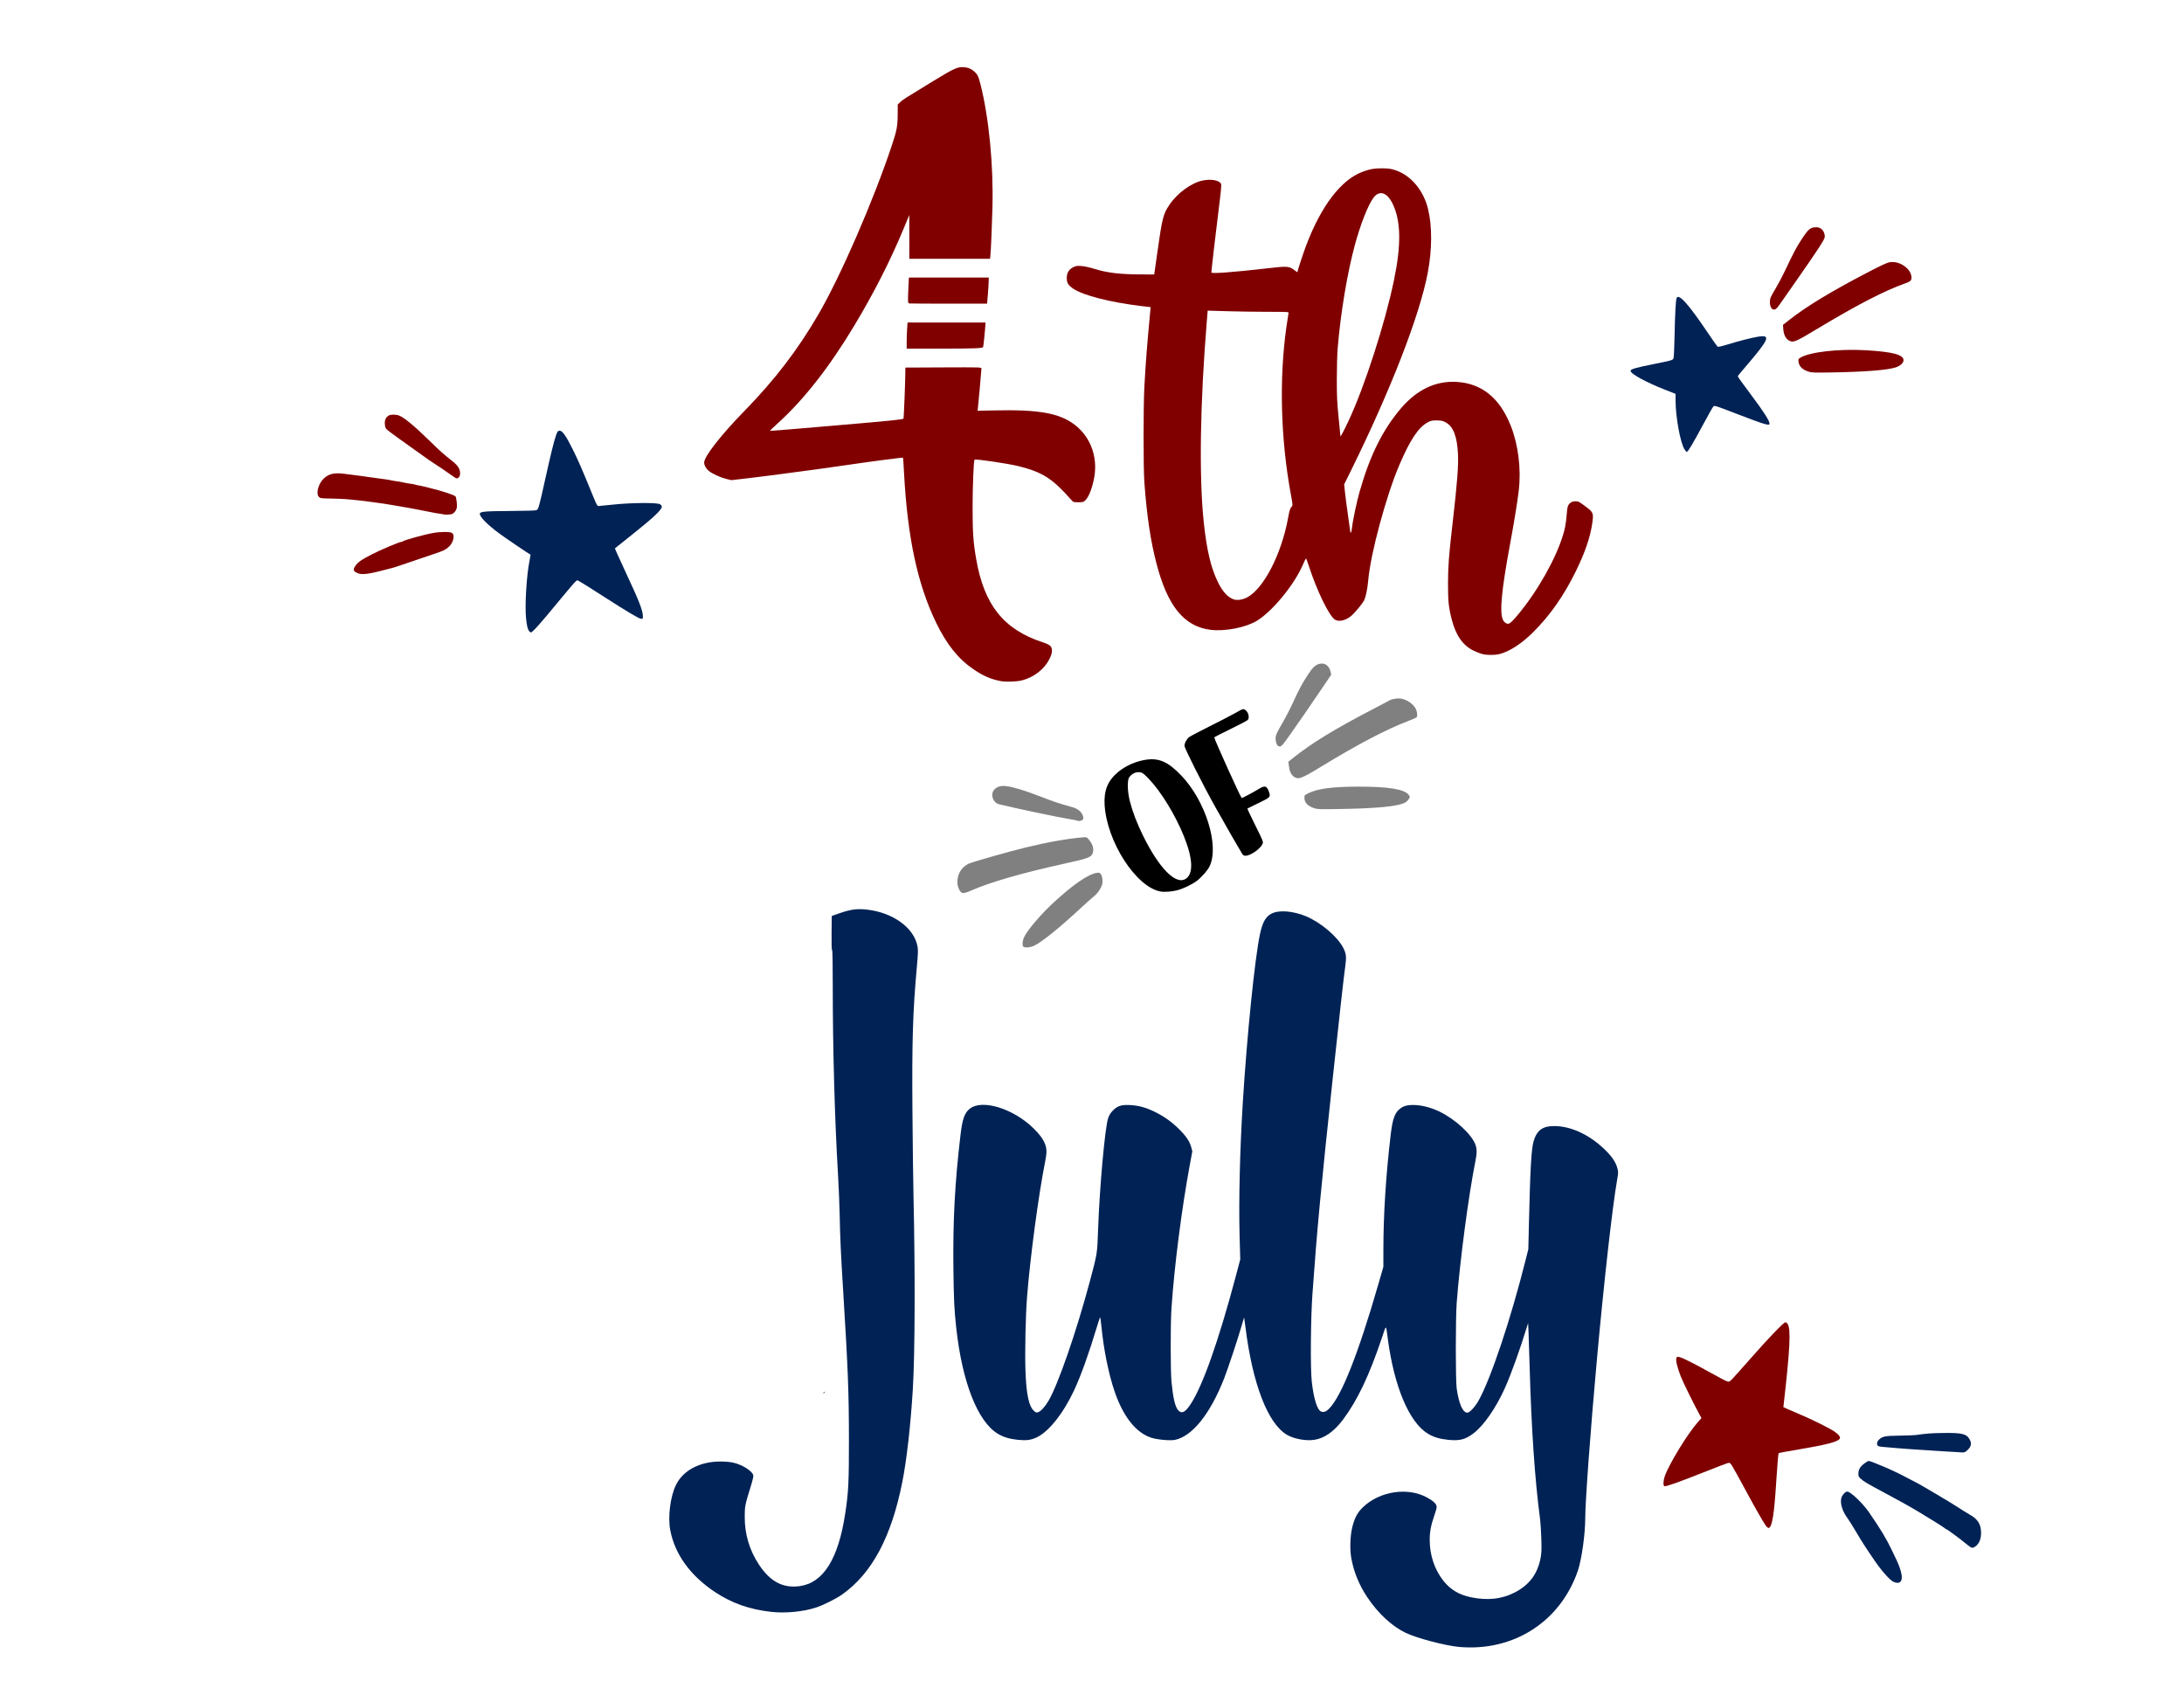 <?xml version="1.0" encoding="UTF-8" standalone="no"?>
<!-- Created with Inkscape (http://www.inkscape.org/) -->

<svg
   xmlns:dc="http://purl.org/dc/elements/1.1/"
   xmlns:cc="http://creativecommons.org/ns#"
   xmlns:rdf="http://www.w3.org/1999/02/22-rdf-syntax-ns#"
   xmlns:svg="http://www.w3.org/2000/svg"
   xmlns="http://www.w3.org/2000/svg"
   xmlns:sodipodi="http://sodipodi.sourceforge.net/DTD/sodipodi-0.dtd"
   xmlns:inkscape="http://www.inkscape.org/namespaces/inkscape"
   version="1.1"
   id="svg379"
   width="1056"
   height="816"
   viewBox="0 0 1056 816"
   sodipodi:docname="4thOfJuly.svg"
   inkscape:version="0.92.1 r15371">
  <defs
     id="defs383" />
  <sodipodi:namedview
     pagecolor="#ffffff"
     bordercolor="#666666"
     borderopacity="1"
     objecttolerance="10"
     gridtolerance="10"
     guidetolerance="10"
     inkscape:pageopacity="0"
     inkscape:pageshadow="2"
     inkscape:window-width="1920"
     inkscape:window-height="1012"
     id="namedview381"
     showgrid="false"
     inkscape:zoom="1"
     inkscape:cx="583.50996"
     inkscape:cy="408"
     inkscape:window-x="-8"
     inkscape:window-y="-8"
     inkscape:window-maximized="1"
     inkscape:current-layer="svg379" />
  <g
     inkscape:groupmode="layer"
     id="layer9"
     inkscape:label="Layer 1">
    <path
       style="fill:#800000;stroke-width:0.32"
       d="m 172.522,276.925 c -1.712,-0.863 -1.871,-1.557 -0.751,-3.269 1.192,-1.823 2.987,-3.078 8.205,-5.736 4.407,-2.245 13.175,-5.944 14.09,-5.944 0.243,0 0.579,-0.123 0.746,-0.274 0.684,-0.616 10.506,-3.32 14.666,-4.036 3.8,-0.655 8.146,-0.651 9.087,0.008 1.543,1.081 0.633,4.78 -1.674,6.806 -1.593,1.399 -2.599,1.868 -7.365,3.438 -2.293,0.755 -7.338,2.468 -11.21,3.806 -3.872,1.338 -7.544,2.562 -8.16,2.719 -0.616,0.157 -3.424,0.881 -6.24,1.607 -6.421,1.657 -9.392,1.884 -11.394,0.874 z m 41.864,-28.266 c -0.042,-0.042 -0.723,-0.163 -1.513,-0.269 -2.053,-0.275 -2.2,-0.302 -7.677,-1.402 -2.728,-0.548 -5.464,-1.075 -6.08,-1.17 -0.616,-0.096 -1.84,-0.313 -2.72,-0.482 -0.88,-0.169 -2.032,-0.377 -2.56,-0.462 -0.528,-0.085 -2.328,-0.385 -4,-0.667 -4.128,-0.695 -4.43,-0.742 -6.08,-0.947 -0.792,-0.098 -2.304,-0.312 -3.36,-0.476 -1.056,-0.163 -2.64,-0.377 -3.52,-0.475 -0.88,-0.098 -2.248,-0.254 -3.04,-0.347 -5.436,-0.636 -8.271,-0.825 -14.031,-0.933 -4.511,-0.085 -4.966,-0.148 -5.59,-0.772 -1.55,-1.55 -0.364,-6.266 2.209,-8.788 2.498,-2.447 5.288,-3.084 10.371,-2.366 2.874,0.406 3.913,0.539 5.625,0.717 0.894,0.093 1.916,0.226 2.271,0.294 0.355,0.068 1.424,0.224 2.375,0.347 4.054,0.521 6.068,0.796 6.849,0.936 0.352,0.063 1.432,0.214 2.4,0.335 0.968,0.121 2.264,0.344 2.88,0.496 0.616,0.152 1.84,0.359 2.72,0.461 0.88,0.102 2.104,0.32 2.72,0.484 0.616,0.164 1.66,0.376 2.32,0.47 0.66,0.094 1.724,0.247 2.364,0.34 0.64,0.093 1.272,0.235 1.403,0.316 0.131,0.081 0.795,0.23 1.476,0.33 0.681,0.101 1.478,0.253 1.772,0.338 0.583,0.169 0.787,0.219 3.626,0.892 5.918,1.404 12.201,3.475 12.707,4.19 0.324,0.458 0.725,3.643 0.625,4.966 -0.113,1.501 -1.262,3.121 -2.505,3.535 -0.849,0.282 -3.784,0.361 -4.037,0.108 z m 4.685,-18.376 c -0.98,-0.772 -9.226,-6.347 -11.579,-7.827 -0.28,-0.176 -0.686,-0.464 -0.902,-0.64 -0.216,-0.176 -2.133,-1.544 -4.259,-3.04 -6.258,-4.403 -13.547,-9.684 -14.845,-10.755 -1.057,-0.872 -1.228,-1.211 -1.386,-2.741 -0.206,-1.995 0.355,-3.44 1.669,-4.301 1.025,-0.672 3.766,-0.681 5.348,-0.018 2.456,1.029 7.282,5.027 14.16,11.731 5.885,5.736 7.132,6.852 11.399,10.2 2.708,2.125 3.801,3.854 3.801,6.016 0,1.345 -0.714,2.349 -1.671,2.349 -0.275,0 -1.056,-0.438 -1.735,-0.973 z"
       id="path399"
       inkscape:connector-curvature="0" />
  </g>
  <g
     inkscape:groupmode="layer"
     id="layer10"
     inkscape:label="Layer 2">
    <path
       style="fill:#002255;stroke-width:0.32"
       d="m 255.935,305.212 c -0.771,-0.891 -1.164,-2.422 -1.565,-6.093 -0.665,-6.088 0.193,-20.709 1.638,-27.892 0.335,-1.664 0.578,-3.036 0.541,-3.048 -0.5,-0.169 -12.485,-8.288 -15.108,-10.235 -5.68,-4.216 -9.44,-7.995 -9.44,-9.487 0,-1.137 2.09,-1.338 14.757,-1.419 8.16,-0.052 12.254,-0.193 12.709,-0.437 0.886,-0.474 1.2,-1.597 4.081,-14.589 2.82,-12.72 4.312,-18.78 5.325,-21.627 0.623,-1.751 0.853,-2.067 1.569,-2.15 1.396,-0.162 3.153,2.282 6.512,9.057 2.702,5.451 4.479,9.552 10.09,23.28 1.308,3.201 1.798,4.08 2.273,4.08 0.333,0 3.521,-0.312 7.085,-0.694 8.787,-0.94 21.416,-1.04 22.732,-0.179 0.477,0.312 0.868,0.838 0.868,1.17 0,1.459 -4.047,5.296 -13.6,12.896 -3.52,2.8 -7.005,5.587 -7.744,6.192 l -1.344,1.101 0.984,2.317 c 0.541,1.274 2.604,5.773 4.584,9.997 5.918,12.624 7.831,17.479 7.937,20.139 0.064,1.597 0.051,1.62 -0.845,1.557 -1.098,-0.078 -6.645,-3.376 -18.563,-11.038 -4.902,-3.151 -9.669,-6.156 -10.592,-6.678 l -1.679,-0.948 -0.845,0.665 c -0.465,0.366 -3.472,3.859 -6.684,7.764 -10.527,12.799 -14.136,16.859 -14.989,16.859 -0.11,0 -0.417,-0.252 -0.683,-0.56 z"
       id="path427"
       inkscape:connector-curvature="0" />
  </g>
  <g
     inkscape:groupmode="layer"
     id="layer11"
     inkscape:label="Layer 3">
    <path
       style="fill:#800000;stroke-width:0.32;fill-opacity:1"
       d="m 483.672,329.243 c -4.664,-0.907 -8.416,-2.547 -13.004,-5.682 -7.35,-5.023 -12.939,-11.999 -18.032,-22.508 -9.037,-18.645 -13.88,-41.328 -15.544,-72.8 -0.2,-3.784 -0.407,-6.926 -0.46,-6.981 -0.16,-0.169 -15.405,1.813 -25.44,3.308 -5.192,0.773 -12.176,1.765 -15.52,2.203 -3.344,0.438 -10.904,1.445 -16.8,2.239 -5.896,0.793 -14,1.818 -18.008,2.278 l -7.288,0.836 -2.502,-0.633 c -2.945,-0.745 -6.769,-2.503 -8.4,-3.862 -1.292,-1.076 -2.202,-2.731 -2.202,-4.006 0,-2.931 7.971,-13.158 19.35,-24.826 14.836,-15.213 25.75,-29.445 35.825,-46.715 10.724,-18.383 26.611,-54.912 35.56,-81.76 2.418,-7.255 2.814,-9.347 2.842,-15.022 l 0.024,-4.782 1.184,-1.138 c 1.274,-1.224 1.679,-1.483 15.958,-10.194 10.271,-6.266 11.88,-6.983 15.023,-6.698 2.085,0.189 3.547,0.845 5.062,2.27 1.447,1.362 1.797,2.116 2.78,5.992 4.092,16.139 6.318,39.102 5.783,59.652 -0.236,9.065 -0.774,21.535 -1.009,23.39 l -0.166,1.31 -19.508,-0.004 -19.508,-0.004 -0.006,-10.586 -0.006,-10.586 -2.657,6.4 c -6.525,15.716 -14.231,30.886 -23.814,46.88 -11.985,20.002 -24.377,35.86 -36.907,47.228 -2.275,2.064 -4.089,3.799 -4.032,3.856 0.057,0.057 6.719,-0.466 14.803,-1.162 8.085,-0.696 20.675,-1.775 27.979,-2.398 14.756,-1.259 21.461,-1.975 21.807,-2.329 0.194,-0.199 0.913,-18.437 0.913,-23.167 v -1.538 l 18.4,-0.085 c 17.286,-0.08 18.4,-0.051 18.4,0.47 -8e-5,0.751 -1.554,18.043 -1.744,19.414 l -0.151,1.09 8.286,-0.186 c 21.342,-0.479 31.383,1.328 38.73,6.97 7.519,5.775 11.103,15.266 9.464,25.066 -0.855,5.115 -2.626,9.765 -4.345,11.413 -0.93,0.891 -1.17,0.959 -3.405,0.959 -2.403,0 -2.404,-1.1e-4 -3.528,-1.28 -8.911,-10.14 -13.82,-13.278 -25.24,-16.136 -5.096,-1.275 -20.969,-3.628 -21.421,-3.175 -0.423,0.423 -0.927,12.783 -0.931,22.831 -0.004,12.416 0.315,17.077 1.729,25.22 3.855,22.199 13.269,34.005 32.058,40.204 3.755,1.239 4.579,1.984 4.579,4.139 0,1.112 -0.331,2.18 -1.254,4.048 -2.378,4.811 -7.459,8.769 -13.146,10.239 -2.72,0.703 -7.846,0.869 -10.56,0.341 z M 438.394,165.372 c 9.6e-4,-1.76 0.095,-4.604 0.208,-6.32 l 0.207,-3.12 h 18.832 18.832 l -0.004,0.72 c -0.008,1.458 -0.945,10.843 -1.109,11.109 -0.392,0.634 -3.748,0.767 -19.927,0.788 l -17.04,0.022 0.002,-3.2 z m 1.358,-18.662 c -0.836,-0.119 -0.855,-0.412 -0.509,-7.978 l 0.209,-4.56 h 19.31 19.31 l -0.026,1.84 c -0.014,1.012 -0.194,3.853 -0.4,6.312 l -0.374,4.472 -18.4,0.008 c -10.12,0.004 -18.724,-0.038 -19.12,-0.095 z"
       id="path455"
       inkscape:connector-curvature="0" />
  </g>
  <g
     inkscape:groupmode="layer"
     id="layer12"
     inkscape:label="Layer 4">
    <path
       style="fill:#800000;stroke-width:0.32;fill-opacity:1"
       d="m 716.591,316.169 c -0.968,-0.254 -2.84,-0.989 -4.16,-1.632 -5.142,-2.506 -8.54,-7.399 -10.517,-15.144 -1.496,-5.859 -1.806,-8.937 -1.774,-17.6 0.031,-8.354 0.398,-13.161 2.204,-28.8 2.23,-19.316 2.895,-27.842 2.616,-33.495 -0.426,-8.612 -2.333,-13.442 -6.068,-15.372 -1.384,-0.715 -2.086,-0.86 -4.22,-0.871 -2.183,-0.011 -2.805,0.115 -4.222,0.859 -4.554,2.39 -8.609,8.447 -13.836,20.669 -6.39,14.94 -13.945,42.942 -15.059,55.82 -0.362,4.189 -1.185,8.094 -2.061,9.788 -0.719,1.39 -4.053,5.455 -5.78,7.047 -2.67,2.461 -6.326,3.395 -8.279,2.116 -2.817,-1.846 -8.675,-13.897 -12.56,-25.839 -0.673,-2.068 -1.301,-3.76 -1.397,-3.76 -0.096,0 -0.784,1.404 -1.529,3.12 -4.248,9.777 -14.778,22.566 -22.318,27.107 -5.322,3.204 -15.384,5.16 -22.221,4.319 -12.858,-1.582 -20.846,-11.355 -26.249,-32.118 -2.862,-10.998 -4.634,-22.865 -5.832,-39.068 -0.53,-7.163 -0.526,-37.043 0.006,-46.56 0.68,-12.161 1.232,-19.235 2.82,-36.171 l 0.196,-2.091 -4.76,-0.569 c -14.747,-1.764 -27.858,-5.118 -32.649,-8.351 -2.447,-1.651 -3.15,-2.803 -3.15,-5.16 0,-2.503 1.044,-4.213 3.213,-5.263 1.298,-0.628 1.817,-0.699 3.944,-0.535 1.427,0.11 3.97,0.666 6.093,1.331 6.33,1.985 12.656,2.721 23.416,2.727 l 5.626,0.003 1.371,-9.68 c 2.518,-17.779 2.913,-19.373 5.927,-23.905 3.756,-5.65 10.582,-10.659 16.105,-11.819 4.084,-0.857 8.148,-0.106 8.921,1.649 0.228,0.516 -0.069,3.741 -1.068,11.595 -1.267,9.967 -3.629,30.287 -3.629,31.219 0,0.666 10.456,-0.109 26.741,-1.982 10.146,-1.167 10.823,-1.122 13.466,0.896 0.766,0.585 1.393,1.003 1.393,0.929 0,-0.599 2.962,-9.582 4.386,-13.302 7.215,-18.843 16.706,-31.242 26.907,-35.148 3.599,-1.378 5.874,-1.785 9.827,-1.756 2.89,0.021 3.99,0.178 6.149,0.875 7.541,2.439 13.657,9.658 15.893,18.759 2.05,8.346 1.996,19.722 -0.146,30.965 -3.939,20.675 -17.942,56.693 -37.27,95.863 l -3.137,6.357 0.408,3.883 c 0.224,2.135 0.897,7.267 1.494,11.403 0.598,4.136 1.087,7.628 1.088,7.76 6.4e-4,0.132 0.125,0.24 0.277,0.24 0.152,0 0.372,-0.972 0.49,-2.16 0.326,-3.285 2.28,-12.568 3.694,-17.553 4.941,-17.415 11.127,-29.907 19.951,-40.287 7.678,-9.033 16.763,-13.392 26.789,-12.855 12.264,0.658 21.032,7.715 26.371,21.227 3.63,9.186 5.071,20.774 3.877,31.169 -0.615,5.357 -2.169,14.949 -4.168,25.739 -4.131,22.291 -5.171,32.924 -3.587,36.695 0.606,1.444 1.856,2.327 2.915,2.061 1.05,-0.263 4.086,-3.627 8.047,-8.913 9.322,-12.441 17.123,-27.826 19.189,-37.844 0.29,-1.408 0.642,-4.177 0.781,-6.154 0.268,-3.804 0.614,-4.746 2.106,-5.723 1.011,-0.663 2.935,-0.714 4.025,-0.108 0.46,0.256 1.95,1.309 3.311,2.341 3.404,2.579 3.594,3.087 2.917,7.793 -0.991,6.892 -3.507,14.223 -8.048,23.451 -5.778,11.743 -12.292,21.036 -20.491,29.235 -5.527,5.527 -11.447,9.384 -16.272,10.603 -2.368,0.598 -6.168,0.588 -8.493,-0.022 z M 603.045,288.786 c 7.985,-4.227 16.582,-20.919 19.753,-38.353 0.682,-3.75 1.013,-4.774 1.795,-5.556 0.501,-0.501 0.471,-0.884 -0.451,-5.89 -4.966,-26.945 -5.711,-56.036 -2.084,-81.354 0.441,-3.08 0.874,-5.888 0.963,-6.24 0.158,-0.63 -6.4e-4,-0.64 -9.855,-0.643 -5.508,-0.002 -14.34,-0.132 -19.627,-0.289 l -9.612,-0.286 -0.391,4.769 c -3.293,40.146 -3.829,75.448 -1.484,97.729 1.399,13.29 3.506,22.095 6.931,28.96 2.231,4.472 4.577,7.025 7.449,8.107 1.662,0.626 4.367,0.236 6.614,-0.954 z m 49.043,-85.414 c 7.744,-16.501 17.586,-46.975 21.904,-67.821 3.589,-17.325 3.401,-28.656 -0.615,-37.009 -2.676,-5.567 -6.465,-6.756 -9.298,-2.919 -2.602,3.524 -6.24,12.747 -8.935,22.649 -3.711,13.634 -6.975,33.241 -8.364,50.24 -0.223,2.728 -0.405,9.424 -0.404,14.88 9.6e-4,8.453 0.129,11.194 0.869,18.53 0.477,4.735 0.87,8.767 0.874,8.96 0.009,0.54 1.642,-2.549 3.971,-7.511 z"
       id="path483"
       inkscape:connector-curvature="0" />
  </g>
  <g
     inkscape:groupmode="layer"
     id="layer13"
     inkscape:label="Layer 5">
    <path
       style="fill:#002255;stroke-width:0.32;fill-opacity:1"
       d="m 814.501,217.259 c -2.016,-3.071 -4.332,-15.683 -4.339,-23.623 l -0.003,-3.223 -5.2,-2.045 c -9.186,-3.612 -16.56,-7.656 -16.56,-9.082 0,-0.831 2.473,-1.542 11.834,-3.405 8.085,-1.609 8.61,-1.767 8.963,-2.695 0.158,-0.416 0.378,-5.339 0.49,-10.941 0.204,-10.278 0.566,-17.075 0.964,-18.105 0.961,-2.486 5.645,2.708 15.111,16.758 2.326,3.453 4.425,6.44 4.665,6.639 0.332,0.276 1.566,0.017 5.204,-1.092 5.511,-1.68 11.175,-3.122 14.329,-3.649 6.45,-1.078 5.605,1.007 -5.801,14.318 -2.156,2.516 -3.92,4.651 -3.92,4.743 0,0.301 1.955,3.045 6.243,8.764 6.321,8.43 9.117,12.786 9.117,14.206 0,1.143 -2.36,0.438 -15.68,-4.683 -11.158,-4.29 -10.9,-4.211 -11.552,-3.529 -0.298,0.311 -2.591,4.381 -5.097,9.045 -4.766,8.871 -7.117,12.8 -7.659,12.8 -0.177,0 -0.676,-0.54 -1.11,-1.2 z"
       id="path511"
       inkscape:connector-curvature="0" />
  </g>
  <g
     inkscape:groupmode="layer"
     id="layer14"
     inkscape:label="Layer 6">
    <path
       style="fill:#800000;stroke-width:0.32;fill-opacity:1"
       d="m 874.338,179.639 c -2.908,-0.984 -4.43,-2.509 -4.728,-4.737 -0.164,-1.225 -0.104,-1.358 0.903,-1.977 4.48,-2.757 18.582,-4.357 31.693,-3.596 12.875,0.747 18.189,2.153 18.185,4.81 -0.002,1.361 -1.631,2.817 -3.952,3.534 -4.224,1.305 -15.218,2.14 -31.588,2.399 -7.865,0.125 -9.005,0.078 -10.513,-0.433 z m -9.305,-14.988 c -1.578,-0.852 -2.558,-2.767 -2.767,-5.409 l -0.172,-2.171 2.77,-2.189 c 8.58,-6.779 20.596,-14.05 39.19,-23.712 5.118,-2.659 8.396,-4.17 9.484,-4.371 4.875,-0.901 10.695,3.149 10.695,7.443 0,1.409 -0.528,1.873 -3.2,2.817 -9.834,3.473 -23.366,10.473 -42.4,21.936 -10.57,6.365 -11.54,6.769 -13.6,5.657 z m -7.88,-15.117 c -1.294,-0.482 -1.832,-3.77 -0.958,-5.861 0.243,-0.581 1.349,-2.557 2.457,-4.39 1.109,-1.833 3.006,-5.421 4.216,-7.973 4.338,-9.148 5.752,-11.828 8.212,-15.566 3.393,-5.156 4.274,-5.874 7.211,-5.874 2.328,0 4.022,1.949 4.022,4.627 0,1.204 -3.183,6.08 -15.001,22.978 -2.925,4.183 -5.992,8.568 -6.814,9.744 -1.584,2.266 -2.246,2.724 -3.345,2.315 z"
       id="path539"
       inkscape:connector-curvature="0" />
  </g>
  <g
     inkscape:groupmode="layer"
     id="layer15"
     inkscape:label="Layer 7">
    <path
       style="fill:#808080;stroke-width:0.32"
       d="m 494.794,457.646 c -0.618,-0.618 -0.437,-2.848 0.371,-4.576 1.62,-3.463 8.311,-11.272 14.605,-17.045 9.333,-8.56 16.558,-13.486 20.589,-14.038 1.251,-0.171 1.423,-0.108 1.971,0.727 0.846,1.29 1.006,3.934 0.339,5.6 -0.75,1.875 -2.342,4.003 -3.792,5.069 -0.675,0.496 -3.63,3.134 -6.567,5.862 -10.047,9.331 -18.567,16.203 -22.249,17.945 -1.911,0.904 -4.587,1.135 -5.268,0.454 z m -30.216,-26.416 c -2.473,-2.821 -2.139,-8.125 0.715,-11.368 0.687,-0.78 2.011,-1.79 2.943,-2.243 1.79,-0.87 18.861,-5.736 27.774,-7.916 10.537,-2.578 20.588,-4.349 27.774,-4.893 1.62,-0.123 1.736,-0.078 2.648,1.026 2.015,2.439 2.61,4.571 1.869,6.698 -0.672,1.929 -2.219,2.495 -13.732,5.024 -19.931,4.379 -35.778,8.934 -44.631,12.829 -3.469,1.526 -4.606,1.705 -5.361,0.844 z m 56.333,-34.485 c -0.091,-0.091 -1.879,-0.445 -3.973,-0.788 -5.967,-0.976 -24.852,-4.946 -33.801,-7.106 -1.836,-0.443 -3.128,-2.057 -3.343,-4.173 -0.267,-2.623 2.091,-4.707 5.336,-4.718 3.057,-0.01 9.814,1.949 18.72,5.428 5.694,2.224 7.858,2.939 14.959,4.941 2.087,0.588 3.961,2.055 4.609,3.606 0.56,1.34 0.545,1.857 -0.07,2.472 -0.475,0.475 -2.077,0.697 -2.436,0.338 z"
       id="path567"
       inkscape:connector-curvature="0" />
  </g>
  <g
     inkscape:groupmode="layer"
     id="layer16"
     inkscape:label="Layer 8">
    <path
       style="fill:#000000;stroke-width:0.32"
       d="m 561.122,430.997 c -11.76,-2.098 -25.925,-24 -27.021,-41.779 -0.434,-7.043 1.544,-11.881 6.546,-16.007 3.66,-3.019 8.544,-5.172 13.403,-5.909 6.354,-0.963 10.768,1.004 17.121,7.63 11.705,12.207 18.459,33.783 13.715,43.814 -0.982,2.077 -4.017,5.524 -6.41,7.281 -2.122,1.558 -6.281,3.558 -8.915,4.288 -2.692,0.746 -6.399,1.045 -8.441,0.681 z m 12.263,-6.168 c 3.715,-2.469 3.403,-9.694 -0.881,-20.374 -4.157,-10.363 -11.055,-21.657 -17.071,-27.951 -2.053,-2.148 -2.995,-2.903 -3.84,-3.079 -2.119,-0.442 -4.145,0.405 -5.58,2.334 -1.038,1.395 -0.908,6.886 0.275,11.554 1.273,5.026 3.385,10.573 6.249,16.406 7.932,16.159 16.003,24.332 20.85,21.112 z m 27.063,-12.317 c -1.353,-2.159 -8.061,-13.849 -12.722,-22.17 -6.069,-10.835 -15.014,-28.588 -15.014,-29.798 0,-1.316 1.085,-3.292 2.317,-4.22 0.574,-0.432 5.075,-2.801 10.003,-5.264 4.928,-2.463 10.367,-5.277 12.087,-6.254 4.117,-2.337 4.148,-2.345 5.363,-1.258 1.258,1.124 1.702,3.556 0.826,4.525 -0.291,0.322 -4.052,2.298 -8.358,4.392 -4.306,2.094 -7.831,3.908 -7.833,4.031 -0.016,0.847 12.519,28.566 13.248,29.295 0.164,0.164 5.333,-2.571 8.471,-4.482 2.839,-1.729 3.782,-1.381 4.818,1.78 0.732,2.232 0.534,2.43 -5.174,5.175 -2.864,1.377 -5.273,2.56 -5.352,2.627 -0.079,0.067 1.635,3.706 3.81,8.086 3.814,7.682 3.939,7.998 3.54,8.961 -0.986,2.38 -5.814,5.775 -8.213,5.775 -0.883,0 -1.193,-0.204 -1.817,-1.2 z"
       id="path595"
       inkscape:connector-curvature="0" />
  </g>
  <g
     inkscape:groupmode="layer"
     id="layer17"
     inkscape:label="Layer 9">
    <path
       style="fill:#808080;stroke-width:0.32;fill-opacity:1"
       d="m 635.374,390.713 c -3.07,-1.051 -4.612,-2.669 -4.659,-4.888 -0.028,-1.359 -0.008,-1.385 1.776,-2.278 4.549,-2.275 11.684,-3.229 24.275,-3.245 14.666,-0.019 22.41,1.263 24.427,4.044 0.613,0.844 0.613,0.869 0.005,1.909 -0.338,0.579 -1.077,1.323 -1.642,1.653 -3.326,1.942 -13.293,2.929 -32.71,3.237 -8.873,0.141 -9.916,0.102 -11.473,-0.431 z m -9.652,-15.143 c -1.412,-0.959 -2.194,-2.571 -2.506,-5.162 l -0.257,-2.137 2.104,-1.695 c 8.887,-7.16 20.554,-14.291 39.045,-23.865 4.126,-2.136 7.654,-4.004 7.84,-4.15 0.687,-0.541 3.803,-1.063 5.199,-0.872 3.009,0.412 6.36,2.721 7.492,5.161 0.606,1.307 0.786,3.228 0.363,3.886 -0.129,0.202 -2.035,1.05 -4.235,1.886 -10.426,3.96 -24.515,11.357 -42.24,22.176 -9.197,5.614 -10.727,6.184 -12.805,4.772 z m -7.602,-14.854 c -0.722,-0.291 -1.353,-1.953 -1.353,-3.565 0,-1.743 0.433,-2.702 3.929,-8.701 1.18,-2.024 3.233,-6.056 4.563,-8.96 2.963,-6.469 4.38,-9.102 7.233,-13.44 2.345,-3.565 3.58,-4.676 5.734,-5.16 2.396,-0.538 4.501,1.055 5.138,3.888 l 0.314,1.397 -3.023,4.497 c -4.647,6.913 -15.078,22.043 -17.66,25.617 -3.369,4.664 -3.65,4.919 -4.875,4.426 z"
       id="path623"
       inkscape:connector-curvature="0" />
  </g>
  <g
     inkscape:groupmode="layer"
     id="layer18"
     inkscape:label="Layer 10">
    <path
       style="fill:#002255;stroke-width:0.32;fill-opacity:1"
       d="m 705.482,796.215 c -6.691,-0.597 -20.541,-4.256 -25.878,-6.837 -6.677,-3.229 -13.333,-9.426 -18.578,-17.299 -3.885,-5.831 -6.483,-12.213 -7.659,-18.807 -0.789,-4.427 -0.541,-11.055 0.572,-15.293 1.143,-4.353 2.458,-6.774 5.024,-9.255 8.109,-7.838 21.827,-9.896 31.163,-4.675 2.664,1.49 3.86,2.503 4.349,3.685 0.346,0.836 0.245,1.368 -0.9,4.726 -1.718,5.039 -2.287,8.041 -2.287,12.055 0,7.365 2.357,14.377 6.645,19.765 3.368,4.233 7.478,6.695 13.195,7.904 8.12,1.717 15.187,0.921 21.538,-2.427 6.867,-3.62 10.799,-8.938 12.24,-16.553 0.449,-2.374 0.511,-4.005 0.353,-9.28 -0.105,-3.52 -0.403,-7.984 -0.662,-9.92 -2.437,-18.222 -4.187,-43.868 -4.989,-73.12 -0.191,-6.952 -0.435,-14.584 -0.543,-16.96 l -0.197,-4.32 -0.489,1.6 c -3.39,11.08 -7.792,23.316 -10.764,29.92 -4.361,9.69 -10.23,18.121 -15.251,21.908 -3.885,2.93 -6.603,3.617 -12.132,3.064 -4.074,-0.407 -7.097,-1.317 -9.783,-2.945 -9.117,-5.526 -16.386,-22.774 -19.464,-46.187 -0.888,-6.757 -0.636,-6.715 -2.728,-0.454 -6.108,18.28 -11.926,30.531 -18.933,39.869 -4.23,5.637 -8.951,8.965 -13.763,9.701 -4.15,0.635 -9.855,-0.4 -13.286,-2.411 -9.293,-5.446 -16.662,-24.603 -20.119,-52.305 -0.297,-2.376 -0.567,-4.352 -0.601,-4.392 -0.034,-0.039 -0.542,1.617 -1.129,3.68 -1.775,6.241 -6.69,21.066 -8.564,25.832 -6.733,17.115 -15.369,27.886 -23.756,29.629 -2.21,0.459 -8.331,-0.072 -11.261,-0.977 -7.411,-2.29 -13.658,-10.059 -17.839,-22.185 -2.973,-8.623 -5.365,-20.415 -6.488,-31.987 -0.218,-2.244 -0.483,-4.08 -0.59,-4.08 -0.107,0 -0.895,2.34 -1.753,5.2 -3.631,12.114 -7.607,23.156 -10.821,30.05 -5.23,11.219 -12.349,20.144 -18.207,22.826 -2.782,1.273 -4.895,1.538 -9.002,1.128 -3.983,-0.398 -7.031,-1.321 -9.696,-2.937 -9.769,-5.921 -17.245,-24.997 -20.107,-51.307 -0.947,-8.707 -1.167,-13.278 -1.353,-28.16 -0.292,-23.381 0.693,-42 3.445,-65.12 0.921,-7.736 1.979,-10.652 4.587,-12.641 6.031,-4.6 21.048,0.081 30.683,9.566 3.018,2.971 4.513,4.999 5.561,7.548 0.912,2.217 0.935,4.306 0.092,8.475 -3.154,15.604 -7.409,47.502 -8.795,65.933 -0.678,9.013 -1.039,25.519 -0.757,34.56 0.385,12.359 1.705,18.343 4.502,20.417 0.754,0.559 0.979,0.588 1.832,0.235 1.309,-0.542 3.161,-2.607 4.777,-5.328 4.64,-7.811 13.46,-33.254 20.01,-57.723 3.628,-13.555 3.622,-13.513 4.012,-24.96 0.692,-20.279 3.325,-49.533 4.866,-54.057 0.519,-1.523 1.124,-2.492 2.332,-3.732 2.187,-2.246 4.174,-2.852 8.5,-2.594 4.078,0.244 7.448,1.179 11.691,3.244 4.411,2.147 8.161,4.814 11.755,8.362 3.371,3.328 5.127,5.92 5.871,8.671 l 0.556,2.056 -1.171,6.305 c -3.972,21.387 -7.491,48.849 -8.908,69.505 -0.516,7.531 -0.508,30.323 0.014,35.68 0.762,7.829 1.745,12.03 3.196,13.653 1.717,1.922 3.358,1.16 5.977,-2.777 5.878,-8.834 13.607,-30.689 21.897,-61.917 l 2.166,-8.16 -0.315,-11.52 c -0.455,-16.651 0.135,-41.254 1.534,-64 2.009,-32.657 5.841,-70.257 8.349,-81.92 1.202,-5.588 2.774,-8.34 5.581,-9.772 3.576,-1.824 10.314,-1.306 16.574,1.275 7.21,2.973 15.332,9.872 18.135,15.403 1.359,2.681 1.549,4.326 0.972,8.382 -0.733,5.156 -2.61,21.903 -6.085,54.312 -5.803,54.114 -7.654,73.801 -9.843,104.64 -0.856,12.061 -1.037,35.843 -0.322,42.24 0.931,8.327 2.68,13.876 4.579,14.526 1.231,0.422 2.393,0.006 3.733,-1.335 6.017,-6.021 14.072,-26.309 23.776,-59.883 l 2.535,-8.772 0.003,-8.348 c 0.007,-16.846 1.243,-36.227 3.543,-55.548 0.941,-7.905 2.012,-10.762 4.786,-12.772 1.799,-1.303 3.989,-1.752 7.478,-1.534 3.479,0.218 7.662,1.374 11.283,3.119 7.557,3.642 15.494,10.908 17.387,15.919 0.798,2.112 0.804,4.18 0.022,8.068 -3.311,16.466 -7.556,48.606 -9.043,68.48 -0.575,7.674 -0.578,37.454 -0.005,41.44 1.067,7.422 2.944,11.68 5.148,11.68 1.117,0 3.694,-2.765 5.41,-5.804 5.904,-10.46 15.593,-39.408 22.773,-68.041 l 1.305,-5.205 0.314,-13.355 c 0.604,-25.653 1.149,-35.124 2.234,-38.795 1.579,-5.341 4.315,-7.36 9.975,-7.36 8.288,0 17.438,4.35 24.971,11.87 3.038,3.033 4.809,5.72 5.533,8.396 0.535,1.976 0.531,2.171 -0.114,5.849 -2.273,12.963 -6.36,49.338 -9.794,87.165 -3.09,34.038 -5.606,68.351 -5.608,76.482 -0.003,7.567 -1.752,19.941 -3.566,25.224 -8.466,24.645 -31.128,39.173 -57.442,36.825 z M 372.889,779.262 c -10.444,-1.161 -18.925,-4.137 -27.04,-9.49 -12.044,-7.944 -19.578,-18.348 -21.784,-30.08 -1.199,-6.378 0.044,-16.188 2.755,-21.743 3.471,-7.114 11.554,-11.372 21.59,-11.374 2.001,-3.2e-4 4.555,0.219 5.92,0.508 4.698,0.996 9.914,4.395 9.925,6.467 0.003,0.514 -0.417,2.303 -0.932,3.975 -3.191,10.362 -3.233,10.569 -3.232,15.964 0.002,8.391 2.313,16.055 6.947,23.04 5.436,8.194 11.65,11.43 19.745,10.281 11.375,-1.615 18.604,-13.228 21.915,-35.204 1.557,-10.334 1.787,-14.951 1.776,-35.68 -0.012,-22.562 -0.452,-34.029 -2.703,-70.4 -1.223,-19.767 -1.531,-26.365 -1.767,-37.92 -0.106,-5.192 -0.468,-14.048 -0.805,-19.68 -1.587,-26.581 -2.539,-60.538 -2.545,-90.8 -0.002,-11.875 -0.112,-17.84 -0.329,-17.84 -0.214,0 -0.296,-2.81 -0.24,-8.231 l 0.085,-8.231 3.84,-1.339 c 5.216,-1.818 8.27,-2.238 12.849,-1.764 12.86,1.329 23.295,8.92 24.807,18.045 0.271,1.635 0.202,3.562 -0.342,9.545 -1.979,21.77 -2.411,35.888 -2.146,70.217 0.118,15.312 0.348,33.672 0.51,40.8 0.841,36.875 0.707,76.198 -0.317,93.12 -1.071,17.707 -2.978,34.509 -5.138,45.28 -5.306,26.453 -14.567,43.775 -28.888,54.034 -2.997,2.147 -9.122,5.217 -12.822,6.427 -6.161,2.015 -14.763,2.841 -21.633,2.077 z m 25.28,-105.879 c 0,-0.166 0.142,-0.389 0.316,-0.497 0.181,-0.112 0.235,0.016 0.126,0.301 -0.213,0.554 -0.442,0.656 -0.442,0.196 z"
       id="path651"
       inkscape:connector-curvature="0" />
  </g>
  <g
     inkscape:groupmode="layer"
     id="layer19"
     inkscape:label="Layer 11">
    <path
       style="fill:#800000;stroke-width:0.32;fill-opacity:1"
       d="m 853.704,737.446 c -1.362,-1.914 -5.293,-8.841 -10.672,-18.811 -2.517,-4.664 -5.021,-9.168 -5.566,-10.008 -0.903,-1.394 -1.075,-1.511 -1.95,-1.331 -0.528,0.108 -5.834,2.138 -11.792,4.51 -11.771,4.686 -18.245,6.976 -18.955,6.703 -0.654,-0.251 -0.575,-2.618 0.158,-4.75 2.017,-5.862 11.107,-20.727 16.075,-26.288 l 1.683,-1.884 -0.895,-1.636 c -2.947,-5.386 -7.959,-15.57 -9.096,-18.482 -1.638,-4.194 -2.471,-7.542 -2.172,-8.732 0.207,-0.826 0.306,-0.873 1.409,-0.673 1.463,0.266 7.175,3.132 15.544,7.8 3.497,1.951 6.859,3.712 7.471,3.914 1.063,0.351 1.169,0.312 2.396,-0.868 0.706,-0.679 4.823,-5.267 9.149,-10.195 8.724,-9.938 15.943,-17.44 16.782,-17.44 0.302,0 0.781,0.354 1.064,0.787 1.642,2.506 1.172,12.119 -1.907,39.002 l -0.141,1.229 1.973,0.904 c 1.085,0.497 3.917,1.719 6.293,2.714 5.432,2.276 14.015,6.54 16.297,8.098 2.207,1.506 3.173,2.759 2.712,3.517 -0.921,1.517 -6.219,2.91 -19.802,5.206 -5.276,0.892 -9.647,1.676 -9.713,1.742 -0.229,0.229 -0.663,5.152 -1.157,13.12 -1.024,16.523 -2.033,22.803 -3.715,23.127 -0.287,0.055 -0.91,-0.485 -1.474,-1.276 z"
       id="path679"
       inkscape:connector-curvature="0" />
  </g>
  <g
     inkscape:groupmode="layer"
     id="layer20"
     inkscape:label="Layer 12">
    <path
       style="fill:#002255;stroke-width:0.32;fill-opacity:1"
       d="m 915.578,764.764 c -1.701,-0.73 -5.696,-5.193 -9.14,-10.213 -4.17,-6.077 -6.103,-9.075 -8.853,-13.724 -1.782,-3.013 -3.725,-6.119 -4.318,-6.903 -2.426,-3.208 -3.632,-7.149 -2.956,-9.662 0.396,-1.47 1.933,-3.152 2.881,-3.152 1.565,0 7.58,5.755 10.546,10.09 5.862,8.566 8.123,12.317 10.988,18.23 2.569,5.302 2.822,5.86 3.691,8.16 2.239,5.926 1.08,8.855 -2.839,7.175 z m 36.284,-17.443 c -0.684,-0.544 -1.732,-1.372 -2.328,-1.84 -0.596,-0.468 -1.248,-0.996 -1.449,-1.172 -0.2,-0.176 -0.864,-0.674 -1.476,-1.106 -0.611,-0.432 -1.255,-0.904 -1.431,-1.05 -1.078,-0.889 -3.834,-2.805 -4.035,-2.805 -0.132,0 -0.43,-0.182 -0.662,-0.404 -0.583,-0.557 -6.448,-4.244 -12.743,-8.011 -4.589,-2.746 -10.351,-5.954 -17.92,-9.977 -6.71,-3.566 -8.853,-4.85 -10.201,-6.11 -0.946,-0.884 -1.078,-1.199 -1.051,-2.519 0.045,-2.255 1.141,-3.748 4.168,-5.68 0.825,-0.526 0.946,-0.498 5.005,1.151 5.948,2.417 9.996,4.294 14.476,6.714 2.154,1.163 3.98,2.115 4.057,2.115 0.382,0 17.469,10.091 20.027,11.826 1.478,1.003 4.808,3.073 6.277,3.902 3.735,2.108 5.295,4.65 5.301,8.636 0.005,3.217 -0.939,5.398 -2.929,6.77 -1.112,0.766 -1.662,0.687 -3.085,-0.443 z m -5.669,-45.294 c -0.03,-0.025 -2.13,-0.146 -4.666,-0.269 -2.536,-0.124 -4.84,-0.266 -5.12,-0.317 -0.28,-0.051 -2.381,-0.194 -4.669,-0.317 -2.288,-0.123 -4.664,-0.271 -5.28,-0.329 -0.616,-0.058 -2.56,-0.197 -4.32,-0.309 -1.76,-0.112 -3.776,-0.264 -4.48,-0.337 -2.239,-0.232 -5.704,-0.533 -7.462,-0.647 -0.936,-0.061 -1.908,-0.281 -2.16,-0.49 -0.746,-0.619 -0.546,-2.017 0.422,-2.945 1.738,-1.665 2.845,-1.887 9.98,-2 3.619,-0.058 7.156,-0.188 7.86,-0.289 4.998,-0.722 7.459,-0.91 12.96,-0.991 9.505,-0.14 11.646,0.384 13.161,3.222 0.988,1.85 0.645,3.421 -1.096,5.029 -1.251,1.155 -1.411,1.212 -3.197,1.126 -1.034,-0.05 -1.904,-0.111 -1.934,-0.135 z"
       id="path707"
       inkscape:connector-curvature="0" />
  </g>
</svg>

